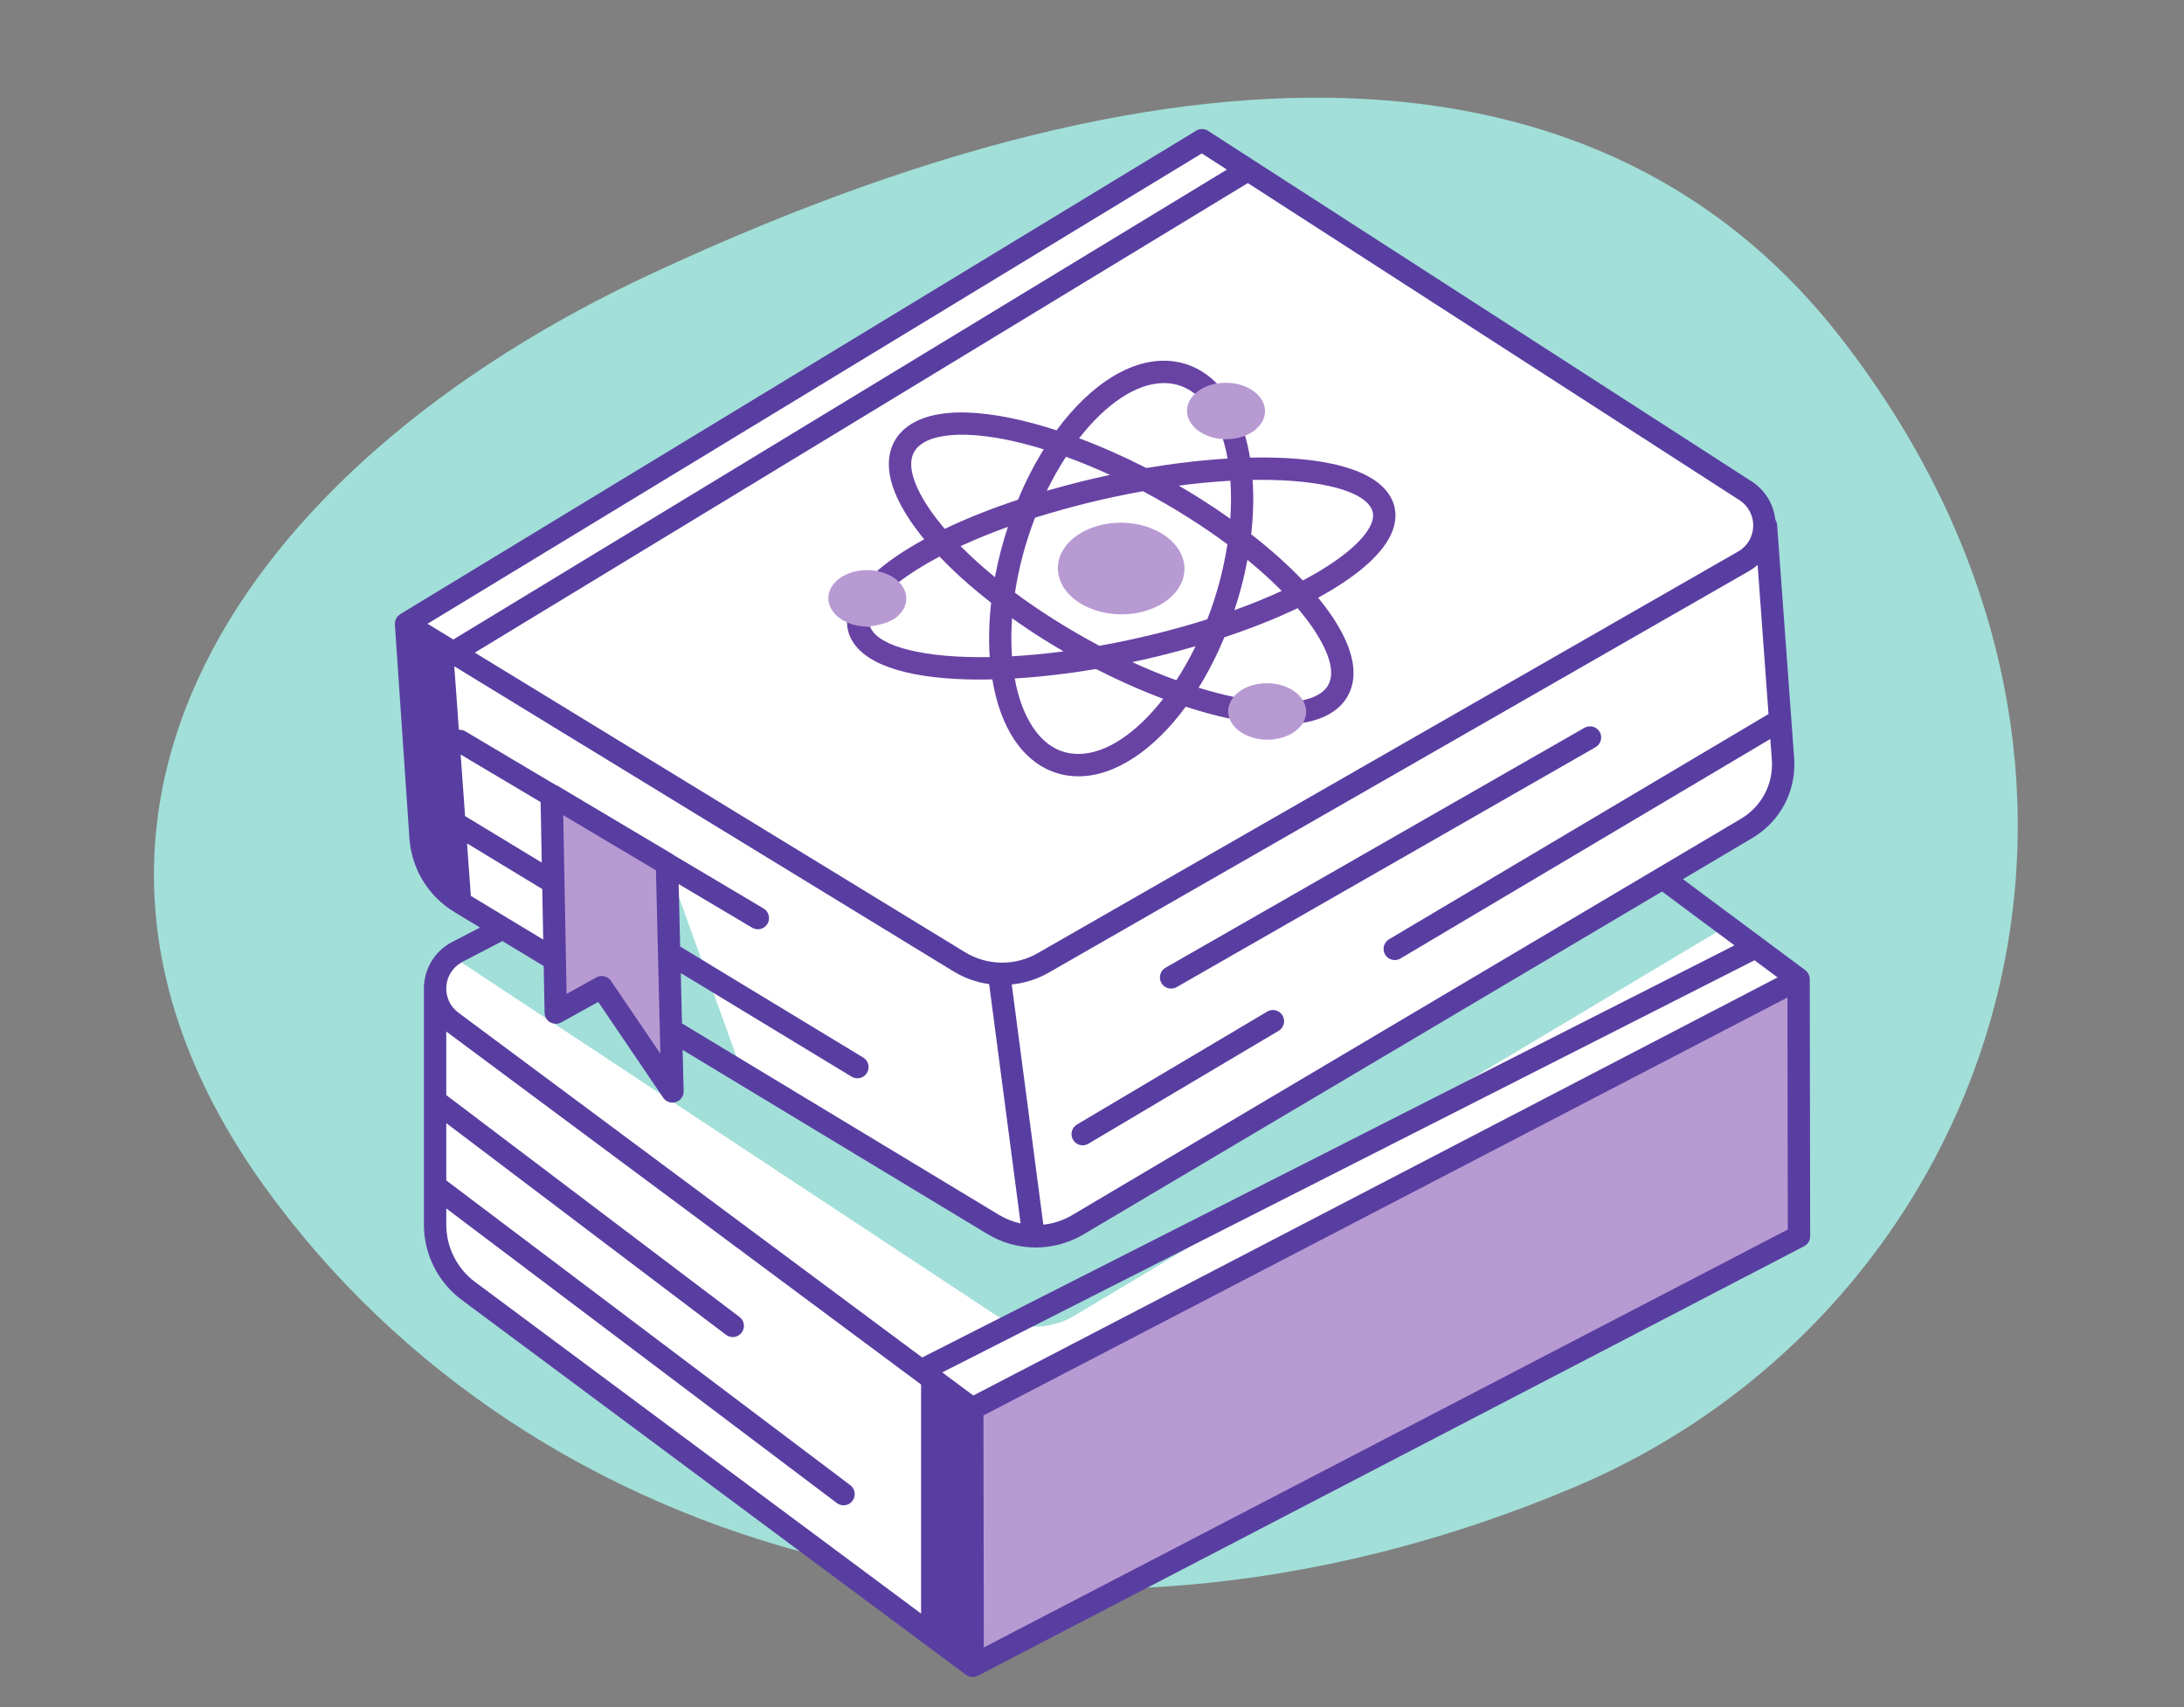 <?xml version="1.0" encoding="UTF-8"?><svg xmlns="http://www.w3.org/2000/svg" xmlns:xlink="http://www.w3.org/1999/xlink" height="458.0" preserveAspectRatio="xMidYMid meet" version="1.0" viewBox="-41.3 -26.2 585.9 458.0" width="585.9" zoomAndPan="magnify"><rect x="-41.3" y="-26.2" width="585.9" height="458.0" fill="#808080" stroke="none"/><defs><clipPath id="a"><path d="M 64 8 L 445 8 L 445 423.699 L 64 423.699 Z M 64 8"/></clipPath></defs><g><g id="change1_1"><path d="M 381.25 372.676 C 241.469 431.867 101.109 390.984 29.906 292.461 C -41.301 193.934 23.203 98.629 133.387 47.273 C 290.934 -26.164 395.332 -9.012 452.32 64.141 C 544.605 182.594 493.191 325.273 381.25 372.676" fill="#a2dfd9"/></g><g id="change2_1"><path d="M 82.172 215.926 L 138.699 250.07 L 137.629 205.559 L 157.844 261.633 L 225.125 302.27 C 232.105 306.484 240.84 306.523 247.855 302.363 L 427.27 196.035 C 433.797 192.168 437.57 184.941 437.02 177.375 L 432.457 114.855 L 432.027 114.887 C 432.07 111.293 430.402 107.672 426.969 105.461 L 281.16 11.418 L 67.629 141.129 L 71.531 198.48 C 72.023 205.684 75.992 212.191 82.172 215.926 Z M 219.531 351.699 L 219.633 420.699 L 84.348 320.121 C 78.73 315.945 75.422 309.355 75.422 302.355 L 75.422 238.293 L 75.469 238.328 C 75.66 235.242 77.109 232.234 79.773 230.215 L 225.492 326.379 C 231.902 330.609 240.168 330.793 246.762 326.855 L 422.02 222.199 L 441.211 236.465 L 219.531 351.699" fill="#fff"/></g><g id="change3_1"><path d="M 280.77 89.754 C 282.531 90.863 284.652 91.477 286.809 91.602 C 289.621 93.395 290.852 91.422 292.648 90.719 C 293.707 90.301 294.684 89.742 295.523 89.043 C 299.301 85.895 298.816 81.109 294.441 78.355 C 291.77 76.672 288.266 76.133 285.082 76.691 C 283.055 77.043 281.203 76.223 279.734 77.445 C 279.605 77.555 279.438 79.281 279.316 79.395 C 275.953 82.539 276.547 87.094 280.77 89.754 Z M 198.898 127.547 C 197.684 126.781 195.613 127.324 194.164 127.031 C 190.391 126.258 186.184 127.055 183.457 129.328 C 179.68 132.477 180.164 137.262 184.535 140.02 C 185.031 140.332 185.559 140.605 186.105 140.84 C 186.48 142.855 188.898 143.418 190.984 141.883 C 193.707 141.781 197.363 140.91 199.289 139.309 C 202.52 136.613 202.633 132.719 199.855 129.926 C 199.387 129.453 199.527 127.945 198.898 127.547 Z M 291.809 170.363 C 296.18 173.121 302.785 172.805 306.559 169.656 C 307.285 169.051 307.852 168.387 308.266 167.688 C 309.379 165.809 312.883 164.031 308.305 161.801 C 307.699 160.746 306.758 159.77 305.48 158.965 C 301.109 156.211 294.504 156.527 290.73 159.676 C 290.312 160.02 289.949 160.387 289.641 160.766 C 286.93 161.219 286.004 163.789 288.488 166.438 C 288.992 167.91 290.105 169.293 291.809 170.363 Z M 248.375 135.566 C 255.473 140.043 266.195 139.527 272.328 134.414 C 278.457 129.305 277.672 121.535 270.574 117.062 C 263.48 112.59 252.758 113.105 246.625 118.215 C 240.496 123.324 241.277 131.094 248.375 135.566 Z M 106.699 187.152 L 107.797 245.465 L 120.133 238.637 L 139.098 266.602 L 137.629 205.559 Z M 441.312 305.465 L 219.633 420.699 L 219.531 351.699 L 441.211 236.465 L 441.312 305.465" fill="#b89ad3"/></g><g clip-path="url(#a)" id="change4_1"><path d="M 387.852 170.156 C 388.672 171.598 388.176 173.43 386.738 174.254 L 274.363 238.613 C 273.895 238.883 273.383 239.008 272.875 239.008 C 271.836 239.008 270.824 238.469 270.27 237.5 C 269.445 236.062 269.945 234.23 271.383 233.406 L 383.754 169.047 C 385.195 168.223 387.027 168.723 387.852 170.156 Z M 302.77 246.227 C 303.617 247.648 303.148 249.488 301.723 250.336 L 250.684 280.629 C 250.203 280.914 249.676 281.051 249.156 281.051 C 248.133 281.051 247.133 280.527 246.574 279.582 C 245.727 278.156 246.195 276.316 247.621 275.473 L 298.66 245.176 C 300.086 244.328 301.926 244.801 302.77 246.227 Z M 222.625 415.762 L 222.531 353.52 L 438.215 241.402 L 438.309 303.645 Z M 86.141 317.715 C 81.305 314.121 78.422 308.379 78.422 302.355 L 78.422 297.988 L 183.191 377.02 C 183.734 377.43 184.367 377.625 184.996 377.625 C 185.906 377.625 186.805 377.215 187.395 376.43 C 188.391 375.109 188.129 373.227 186.805 372.23 L 78.422 290.477 L 78.422 275.105 L 153.465 331.891 C 154.008 332.297 154.645 332.496 155.273 332.496 C 156.184 332.496 157.078 332.086 157.668 331.305 C 158.668 329.984 158.406 328.105 157.086 327.105 L 78.422 267.582 L 78.422 250.527 L 205.797 345.227 L 205.797 406.672 Z M 78.445 238.352 C 78.66 235.672 80.168 233.332 82.488 232.004 C 82.582 231.949 82.668 231.887 82.77 231.836 L 93.488 226.266 L 104.562 232.953 L 104.797 245.523 C 104.809 246.059 104.965 246.57 105.234 247.02 C 105.492 247.441 105.852 247.809 106.297 248.066 C 106.625 248.254 106.98 248.352 107.34 248.406 C 107.988 248.508 108.66 248.418 109.25 248.09 L 119.188 242.59 L 135.934 267.273 L 136.617 268.285 C 137.184 269.121 138.125 269.602 139.098 269.602 C 139.203 269.602 139.312 269.586 139.418 269.574 C 139.617 269.555 139.816 269.52 140.016 269.457 C 141.281 269.051 142.129 267.859 142.098 266.527 L 141.832 255.465 L 223.57 304.84 C 227.574 307.254 232.07 308.465 236.566 308.465 C 240.996 308.465 245.426 307.293 249.383 304.945 L 404.578 212.969 L 419.23 223.863 L 424.008 227.414 L 352.719 263.582 L 227.094 327.32 L 206.094 337.973 L 81.676 245.469 C 79.43 243.801 78.223 241.141 78.445 238.352 Z M 85.012 214.137 L 83.996 200.066 L 104.172 212.305 L 104.43 225.863 Z M 281.109 14.957 L 287.844 19.301 L 80.312 145.363 L 73.395 141.137 Z M 429.035 114.973 C 428.961 117.809 427.445 120.348 424.984 121.758 L 237.07 229.516 C 231.008 232.992 223.535 232.891 217.57 229.242 L 86.074 148.883 L 293.449 22.914 L 425.344 107.98 C 427.73 109.52 429.109 112.133 429.035 114.973 Z M 82.277 176.223 L 103.73 188.969 L 104.039 205.203 L 83.469 192.73 Z M 172.055 266.711 C 172.055 266.711 172.055 266.711 172.051 266.711 L 156.23 257.152 L 141.66 248.352 L 141.336 234.844 L 150.105 240.164 L 187.164 262.641 C 187.648 262.934 188.188 263.074 188.719 263.074 C 189.73 263.074 190.723 262.562 191.285 261.629 C 192.145 260.215 191.691 258.367 190.273 257.508 L 146.867 231.184 L 141.164 227.723 L 140.848 214.477 L 140.762 210.965 L 160.477 222.676 C 160.957 222.961 161.484 223.094 162.008 223.094 C 163.031 223.094 164.027 222.57 164.59 221.629 C 165.434 220.203 164.965 218.363 163.539 217.516 L 139.465 203.215 C 139.367 203.137 139.277 203.047 139.164 202.98 L 108.23 184.574 C 108.07 184.48 107.895 184.422 107.723 184.359 L 83.547 170 C 83 169.672 82.391 169.547 81.801 169.59 L 80.574 152.555 L 214.441 234.363 C 217.43 236.191 220.707 237.336 224.059 237.805 L 232.5 302.02 C 230.477 301.578 228.508 300.809 226.676 299.703 Z M 135.855 256.473 L 122.617 236.953 C 122.039 236.105 121.098 235.637 120.133 235.637 C 119.641 235.637 119.141 235.758 118.684 236.012 L 110.703 240.43 L 109.801 192.488 L 134.672 207.285 Z M 433.137 165.355 L 331.34 225.777 C 329.914 226.625 329.445 228.465 330.289 229.891 C 330.852 230.836 331.848 231.359 332.871 231.359 C 333.395 231.359 333.922 231.223 334.402 230.938 L 433.625 172.043 L 434.027 177.594 C 434.5 184.066 431.324 190.145 425.742 193.453 L 246.324 299.785 C 243.914 301.211 241.277 302.059 238.594 302.344 L 230.121 237.906 C 233.562 237.555 236.949 236.504 240.055 234.723 L 427.969 126.965 C 428.777 126.5 429.531 125.965 430.219 125.367 Z M 219.812 348.172 L 211.473 341.973 L 235.734 329.66 L 277.812 308.312 L 429.387 231.414 L 435.57 236.012 Z M 444.176 236.207 C 444.164 236.078 444.152 235.945 444.125 235.816 C 444.098 235.699 444.059 235.586 444.016 235.469 C 443.973 235.348 443.93 235.227 443.871 235.109 C 443.812 235.004 443.746 234.902 443.68 234.801 C 443.605 234.691 443.531 234.59 443.449 234.488 C 443.367 234.398 443.273 234.316 443.18 234.234 C 443.117 234.176 443.066 234.109 442.996 234.059 L 410.176 209.652 L 428.801 198.613 C 436.355 194.137 440.652 185.914 440.012 177.156 L 435.449 114.637 C 435.41 114.105 435.227 113.625 434.953 113.211 C 434.5 109.02 432.211 105.27 428.594 102.938 L 282.785 8.898 C 281.82 8.277 280.586 8.258 279.602 8.855 L 66.07 138.562 C 66.035 138.586 66.012 138.617 65.977 138.641 C 65.828 138.738 65.691 138.848 65.566 138.969 C 65.52 139.012 65.473 139.051 65.43 139.098 C 65.273 139.266 65.133 139.449 65.02 139.645 C 65.008 139.668 65.004 139.691 64.992 139.711 C 64.895 139.895 64.816 140.086 64.758 140.281 C 64.738 140.348 64.727 140.414 64.711 140.48 C 64.676 140.648 64.652 140.816 64.645 140.988 C 64.645 141.035 64.629 141.078 64.629 141.125 C 64.629 141.152 64.637 141.18 64.637 141.211 C 64.641 141.25 64.633 141.289 64.633 141.332 L 67.859 188.734 L 68.539 198.684 C 69.094 206.855 73.609 214.258 80.621 218.492 L 87.469 222.629 L 80 226.512 C 75.719 228.738 72.922 232.918 72.484 237.715 C 72.477 237.77 72.469 237.82 72.465 237.871 C 72.465 237.875 72.465 237.879 72.465 237.879 C 72.445 238.016 72.422 238.152 72.422 238.293 L 72.422 302.355 C 72.422 310.266 76.211 317.809 82.559 322.527 L 173.328 390.012 L 217.844 423.109 C 217.895 423.148 217.957 423.176 218.012 423.215 C 218.035 423.23 218.055 423.25 218.078 423.266 C 218.098 423.277 218.117 423.281 218.137 423.293 C 218.344 423.41 218.562 423.508 218.789 423.574 C 218.828 423.586 218.867 423.594 218.906 423.602 C 219.145 423.66 219.387 423.699 219.633 423.699 C 219.867 423.699 220.102 423.672 220.328 423.617 C 220.398 423.602 220.461 423.566 220.527 423.547 C 220.684 423.496 220.836 423.453 220.98 423.379 C 220.988 423.375 220.996 423.371 221.008 423.367 C 221.008 423.363 221.012 423.363 221.016 423.363 L 266.508 399.715 L 442.695 308.129 C 443.688 307.609 444.312 306.582 444.312 305.461 L 444.207 236.461 C 444.207 236.375 444.184 236.293 444.176 236.207" fill="#593ea1"/></g><g id="change5_1"><path d="M 326.391 114.723 C 324.438 118.867 318.309 124.188 308.203 129.527 C 304.297 125.418 299.641 121.242 294.359 117.137 C 294.926 112.062 295.059 107.152 294.734 102.547 C 295.508 102.535 296.27 102.527 297.016 102.527 C 313.273 102.527 324.359 105.523 326.668 110.34 C 327.273 111.609 327.188 113.039 326.391 114.723 Z M 289.855 137.488 C 290.523 135.465 291.145 133.395 291.703 131.281 C 292.352 128.84 292.895 126.402 293.344 123.992 C 296.824 126.836 299.891 129.629 302.543 132.32 C 298.746 134.078 294.512 135.816 289.855 137.488 Z M 285.902 129.75 C 284.977 133.262 283.855 136.668 282.59 139.941 C 278.223 141.32 273.555 142.641 268.566 143.875 C 263.449 145.137 258.461 146.191 253.637 147.051 C 249.66 144.941 245.621 142.609 241.559 140.047 C 237.734 137.637 234.211 135.219 230.977 132.82 C 231.477 129.562 232.16 126.238 233.047 122.883 C 233.977 119.371 235.094 115.965 236.363 112.691 C 240.73 111.312 245.398 109.988 250.387 108.758 C 255.504 107.492 260.492 106.441 265.32 105.582 C 269.297 107.691 273.336 110.023 277.395 112.586 C 281.219 114.996 284.738 117.414 287.977 119.812 C 287.477 123.07 286.789 126.395 285.902 129.75 Z M 262.461 151.426 C 264.996 150.887 267.52 150.316 270.008 149.699 C 273.234 148.902 276.379 148.055 279.438 147.164 C 277.855 150.41 276.125 153.469 274.285 156.293 C 270.48 154.91 266.523 153.297 262.461 151.426 Z M 248.004 176.062 C 247.332 176.062 246.668 176.016 246.012 175.922 C 241.93 175.336 238.48 172.957 235.758 168.852 C 233.453 165.367 231.844 160.914 230.922 155.812 C 237.934 155.391 245.312 154.52 252.711 153.277 C 258.672 156.316 264.766 159.02 270.75 161.266 C 263.641 170.398 255.43 176.062 248.004 176.062 Z M 230.203 139.664 C 232.805 141.512 235.523 143.34 238.359 145.125 C 240.215 146.293 242.105 147.434 244.027 148.547 C 239.172 149.188 234.543 149.617 230.184 149.863 C 229.949 146.625 229.949 143.215 230.203 139.664 Z M 216.406 120.309 C 220.207 118.555 224.438 116.816 229.094 115.141 C 228.426 117.168 227.805 119.234 227.246 121.348 C 226.602 123.793 226.059 126.227 225.609 128.641 C 222.125 125.793 219.062 123.004 216.406 120.309 Z M 203.172 98.977 C 203.008 96.547 203.734 94.695 205.391 93.316 C 210.371 89.168 222.828 89.438 238.707 94.34 C 236.148 98.449 233.816 102.984 231.793 107.863 C 224.562 110.262 217.957 112.895 212.148 115.676 C 206.379 108.895 203.438 103.023 203.172 98.977 Z M 256.492 101.207 C 253.957 101.746 251.434 102.316 248.945 102.934 C 245.719 103.73 242.57 104.578 239.512 105.469 C 241.098 102.223 242.828 99.164 244.668 96.34 C 248.473 97.719 252.426 99.336 256.492 101.207 Z M 288.77 102.77 C 289.004 106.004 289.004 109.418 288.75 112.969 C 286.148 111.117 283.43 109.293 280.594 107.508 C 278.738 106.34 276.848 105.199 274.926 104.086 C 279.781 103.445 284.41 103.012 288.77 102.77 Z M 332.078 107.746 C 328.039 99.316 312.852 96.133 294.035 96.566 C 293.699 94.516 293.262 92.547 292.727 90.676 C 290.898 91.41 288.82 91.723 286.766 91.594 C 287.277 93.242 287.699 94.984 288.031 96.816 C 281.016 97.242 273.637 98.109 266.234 99.355 C 260.273 96.316 254.184 93.613 248.199 91.371 C 255.312 82.238 263.523 76.57 270.949 76.57 C 271.621 76.57 272.285 76.617 272.941 76.711 C 275.262 77.043 277.371 77.977 279.266 79.457 C 279.402 79.324 279.539 79.191 279.691 79.062 C 281.176 77.824 283.102 77.031 285.156 76.684 C 281.953 73.41 278.094 71.387 273.793 70.77 C 263.078 69.238 251.484 76.539 242.141 89.246 C 224.824 83.605 209.188 82.34 201.547 88.711 C 198.402 91.328 196.895 95.016 197.184 99.371 C 197.551 104.922 200.918 111.523 206.645 118.484 C 201.574 121.242 197.301 124.109 193.973 127 C 195.488 127.289 196.945 127.82 198.211 128.617 C 198.848 129.02 199.391 129.469 199.863 129.945 C 202.73 127.734 206.367 125.422 210.746 123.105 C 214.652 127.215 219.312 131.391 224.594 135.496 C 224.023 140.566 223.895 145.477 224.215 150.078 C 206.723 150.371 194.699 147.332 192.281 142.289 C 192.219 142.156 192.164 142.016 192.117 141.879 C 189.984 141.977 187.809 141.598 185.906 140.738 C 185.934 142.176 186.242 143.57 186.871 144.883 C 190.676 152.816 204.336 156.109 221.605 156.109 C 222.695 156.109 223.801 156.094 224.914 156.066 C 225.953 162.348 227.902 167.855 230.758 172.164 C 234.414 177.684 239.395 181.035 245.16 181.859 C 246.105 181.996 247.059 182.062 248.016 182.062 C 257.891 182.062 268.273 174.969 276.797 163.387 C 280.828 164.699 284.77 165.773 288.539 166.57 C 287.828 164.637 288.191 162.531 289.664 160.75 C 286.695 160.133 283.547 159.312 280.25 158.293 C 282.809 154.184 285.137 149.645 287.156 144.766 C 294.387 142.371 300.992 139.734 306.805 136.957 C 312.574 143.738 315.516 149.609 315.781 153.656 C 315.941 156.086 315.219 157.938 313.562 159.316 C 312.266 160.398 310.449 161.176 308.203 161.652 C 309.367 163.574 309.406 165.777 308.246 167.719 C 311.93 167.109 315.055 165.883 317.406 163.922 C 320.551 161.305 322.059 157.613 321.77 153.258 C 321.402 147.711 318.035 141.109 312.309 134.148 C 322.266 128.73 329.168 122.898 331.816 117.281 C 333.387 113.961 333.477 110.664 332.078 107.746" fill="#6943a4"/></g></g></svg>